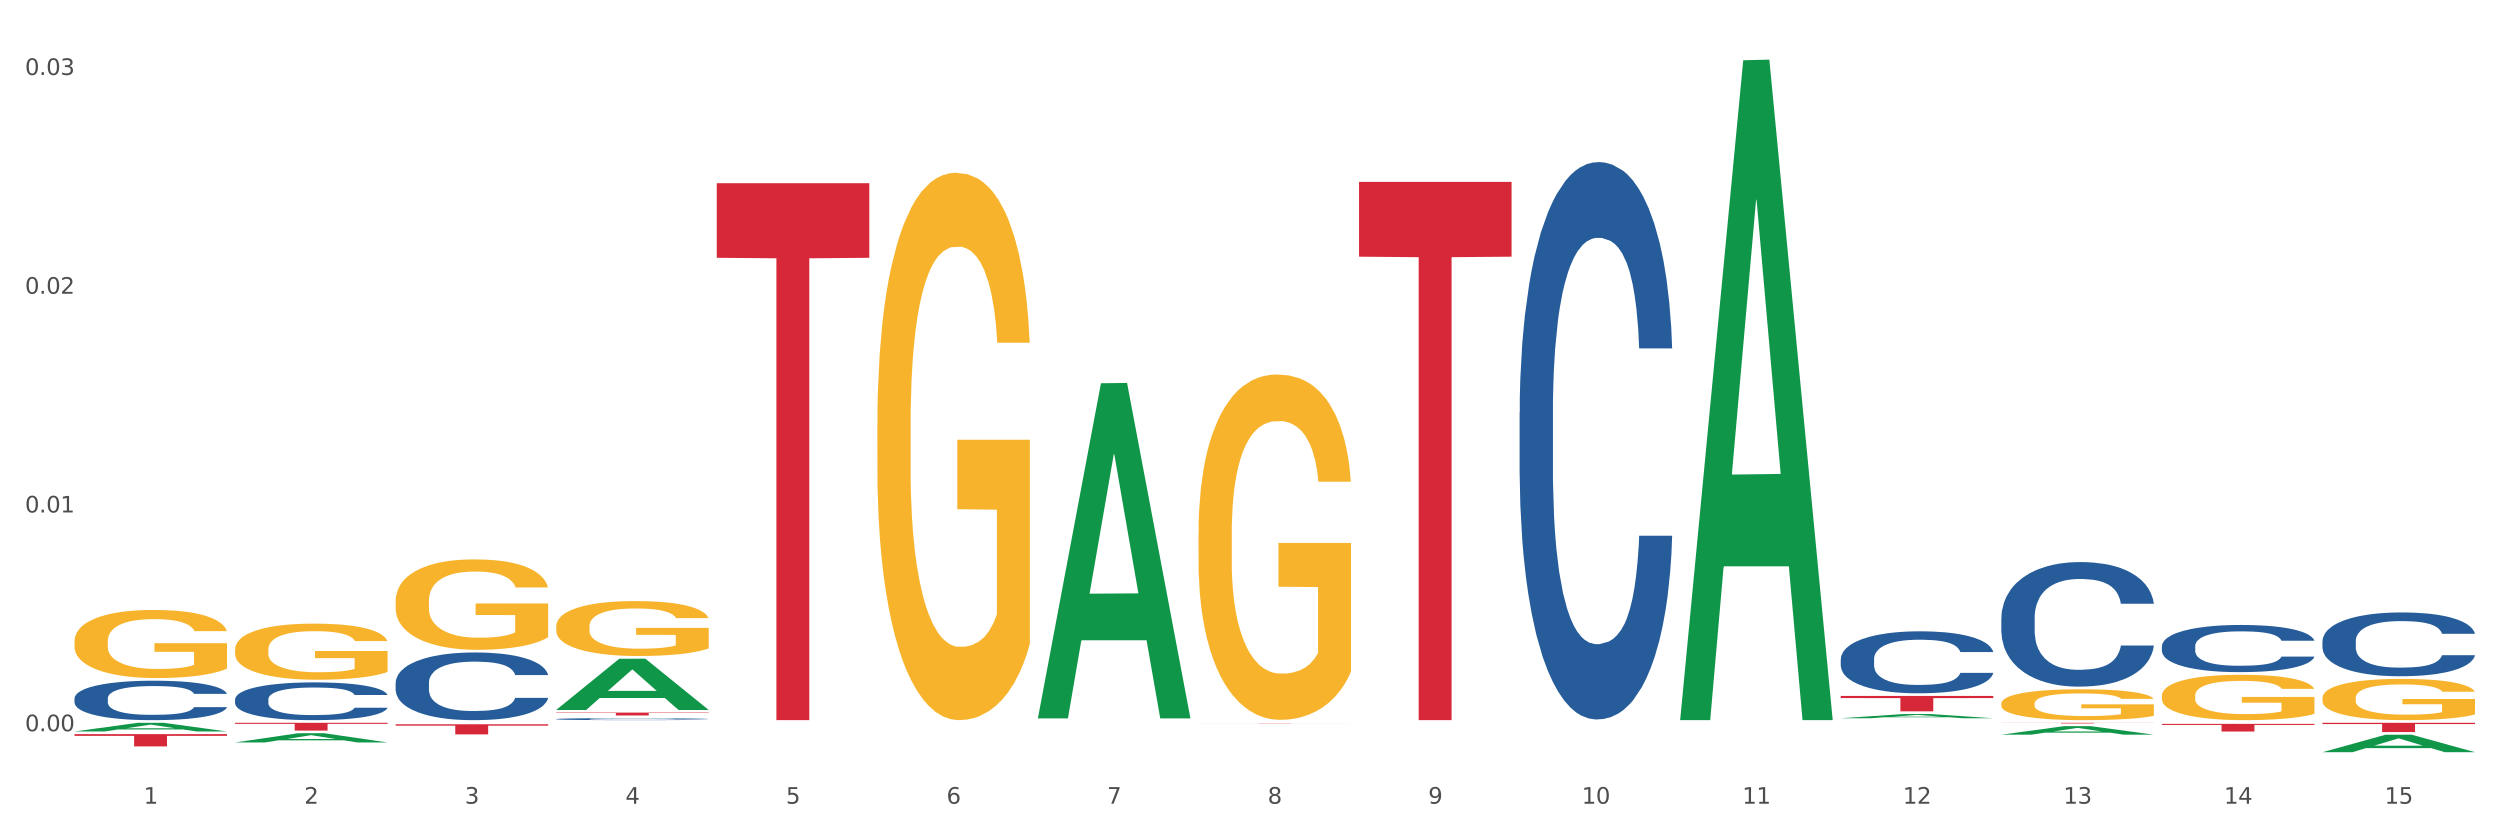 <?xml version="1.0" encoding="utf-8" standalone="no"?>
<!DOCTYPE svg PUBLIC "-//W3C//DTD SVG 1.1//EN"
  "http://www.w3.org/Graphics/SVG/1.1/DTD/svg11.dtd">
<svg xmlns:xlink="http://www.w3.org/1999/xlink" width="1080pt" height="360pt" viewBox="0 0 1080 360" xmlns="http://www.w3.org/2000/svg" version="1.1">
 <rect x="0" y="0" width="1080" height="360" fill="#333333" stroke="none"/>
 <defs>
  <style type="text/css">*{stroke-linejoin: round; stroke-linecap: butt}</style>
 </defs>
 <g id="figure_1">
  <g id="patch_1">
   <path d="M 0 360 
L 1080 360 
L 1080 0 
L 0 0 
z
" style="fill: #ffffff; stroke: #ffffff; stroke-linejoin: miter"/>
  </g>
  <g id="axes_1">
   <g id="matplotlib.axis_1">
    <g id="xtick_1">
     <g id="text_1">
      <!-- 1 -->
      <g style="fill: #4d4d4d" transform="translate(62.07 347.204) scale(0.096 -0.096)">
       <defs>
        <path id="DejaVuSans-31" d="M 794 531 
L 1825 531 
L 1825 4091 
L 703 3866 
L 703 4441 
L 1819 4666 
L 2450 4666 
L 2450 531 
L 3481 531 
L 3481 0 
L 794 0 
L 794 531 
z
" transform="scale(0.016)"/>
       </defs>
       <use xlink:href="#DejaVuSans-31"/>
      </g>
     </g>
    </g>
    <g id="xtick_2">
     <g id="text_2">
      <!-- 2 -->
      <g style="fill: #4d4d4d" transform="translate(131.436 347.204) scale(0.096 -0.096)">
       <defs>
        <path id="DejaVuSans-32" d="M 1228 531 
L 3431 531 
L 3431 0 
L 469 0 
L 469 531 
Q 828 903 1448 1529 
Q 2069 2156 2228 2338 
Q 2531 2678 2651 2914 
Q 2772 3150 2772 3378 
Q 2772 3750 2511 3984 
Q 2250 4219 1831 4219 
Q 1534 4219 1204 4116 
Q 875 4013 500 3803 
L 500 4441 
Q 881 4594 1212 4672 
Q 1544 4750 1819 4750 
Q 2544 4750 2975 4387 
Q 3406 4025 3406 3419 
Q 3406 3131 3298 2873 
Q 3191 2616 2906 2266 
Q 2828 2175 2409 1742 
Q 1991 1309 1228 531 
z
" transform="scale(0.016)"/>
       </defs>
       <use xlink:href="#DejaVuSans-32"/>
      </g>
     </g>
    </g>
    <g id="xtick_3">
     <g id="text_3">
      <!-- 3 -->
      <g style="fill: #4d4d4d" transform="translate(200.802 347.204) scale(0.096 -0.096)">
       <defs>
        <path id="DejaVuSans-33" d="M 2597 2516 
Q 3050 2419 3304 2112 
Q 3559 1806 3559 1356 
Q 3559 666 3084 287 
Q 2609 -91 1734 -91 
Q 1441 -91 1130 -33 
Q 819 25 488 141 
L 488 750 
Q 750 597 1062 519 
Q 1375 441 1716 441 
Q 2309 441 2620 675 
Q 2931 909 2931 1356 
Q 2931 1769 2642 2001 
Q 2353 2234 1838 2234 
L 1294 2234 
L 1294 2753 
L 1863 2753 
Q 2328 2753 2575 2939 
Q 2822 3125 2822 3475 
Q 2822 3834 2567 4026 
Q 2313 4219 1838 4219 
Q 1578 4219 1281 4162 
Q 984 4106 628 3988 
L 628 4550 
Q 988 4650 1302 4700 
Q 1616 4750 1894 4750 
Q 2613 4750 3031 4423 
Q 3450 4097 3450 3541 
Q 3450 3153 3228 2886 
Q 3006 2619 2597 2516 
z
" transform="scale(0.016)"/>
       </defs>
       <use xlink:href="#DejaVuSans-33"/>
      </g>
     </g>
    </g>
    <g id="xtick_4">
     <g id="text_4">
      <!-- 4 -->
      <g style="fill: #4d4d4d" transform="translate(270.169 347.204) scale(0.096 -0.096)">
       <defs>
        <path id="DejaVuSans-34" d="M 2419 4116 
L 825 1625 
L 2419 1625 
L 2419 4116 
z
M 2253 4666 
L 3047 4666 
L 3047 1625 
L 3713 1625 
L 3713 1100 
L 3047 1100 
L 3047 0 
L 2419 0 
L 2419 1100 
L 313 1100 
L 313 1709 
L 2253 4666 
z
" transform="scale(0.016)"/>
       </defs>
       <use xlink:href="#DejaVuSans-34"/>
      </g>
     </g>
    </g>
    <g id="xtick_5">
     <g id="text_5">
      <!-- 5 -->
      <g style="fill: #4d4d4d" transform="translate(339.535 347.204) scale(0.096 -0.096)">
       <defs>
        <path id="DejaVuSans-35" d="M 691 4666 
L 3169 4666 
L 3169 4134 
L 1269 4134 
L 1269 2991 
Q 1406 3038 1543 3061 
Q 1681 3084 1819 3084 
Q 2600 3084 3056 2656 
Q 3513 2228 3513 1497 
Q 3513 744 3044 326 
Q 2575 -91 1722 -91 
Q 1428 -91 1123 -41 
Q 819 9 494 109 
L 494 744 
Q 775 591 1075 516 
Q 1375 441 1709 441 
Q 2250 441 2565 725 
Q 2881 1009 2881 1497 
Q 2881 1984 2565 2268 
Q 2250 2553 1709 2553 
Q 1456 2553 1204 2497 
Q 953 2441 691 2322 
L 691 4666 
z
" transform="scale(0.016)"/>
       </defs>
       <use xlink:href="#DejaVuSans-35"/>
      </g>
     </g>
    </g>
    <g id="xtick_6">
     <g id="text_6">
      <!-- 6 -->
      <g style="fill: #4d4d4d" transform="translate(408.901 347.204) scale(0.096 -0.096)">
       <defs>
        <path id="DejaVuSans-36" d="M 2113 2584 
Q 1688 2584 1439 2293 
Q 1191 2003 1191 1497 
Q 1191 994 1439 701 
Q 1688 409 2113 409 
Q 2538 409 2786 701 
Q 3034 994 3034 1497 
Q 3034 2003 2786 2293 
Q 2538 2584 2113 2584 
z
M 3366 4563 
L 3366 3988 
Q 3128 4100 2886 4159 
Q 2644 4219 2406 4219 
Q 1781 4219 1451 3797 
Q 1122 3375 1075 2522 
Q 1259 2794 1537 2939 
Q 1816 3084 2150 3084 
Q 2853 3084 3261 2657 
Q 3669 2231 3669 1497 
Q 3669 778 3244 343 
Q 2819 -91 2113 -91 
Q 1303 -91 875 529 
Q 447 1150 447 2328 
Q 447 3434 972 4092 
Q 1497 4750 2381 4750 
Q 2619 4750 2861 4703 
Q 3103 4656 3366 4563 
z
" transform="scale(0.016)"/>
       </defs>
       <use xlink:href="#DejaVuSans-36"/>
      </g>
     </g>
    </g>
    <g id="xtick_7">
     <g id="text_7">
      <!-- 7 -->
      <g style="fill: #4d4d4d" transform="translate(478.267 347.204) scale(0.096 -0.096)">
       <defs>
        <path id="DejaVuSans-37" d="M 525 4666 
L 3525 4666 
L 3525 4397 
L 1831 0 
L 1172 0 
L 2766 4134 
L 525 4134 
L 525 4666 
z
" transform="scale(0.016)"/>
       </defs>
       <use xlink:href="#DejaVuSans-37"/>
      </g>
     </g>
    </g>
    <g id="xtick_8">
     <g id="text_8">
      <!-- 8 -->
      <g style="fill: #4d4d4d" transform="translate(547.634 347.204) scale(0.096 -0.096)">
       <defs>
        <path id="DejaVuSans-38" d="M 2034 2216 
Q 1584 2216 1326 1975 
Q 1069 1734 1069 1313 
Q 1069 891 1326 650 
Q 1584 409 2034 409 
Q 2484 409 2743 651 
Q 3003 894 3003 1313 
Q 3003 1734 2745 1975 
Q 2488 2216 2034 2216 
z
M 1403 2484 
Q 997 2584 770 2862 
Q 544 3141 544 3541 
Q 544 4100 942 4425 
Q 1341 4750 2034 4750 
Q 2731 4750 3128 4425 
Q 3525 4100 3525 3541 
Q 3525 3141 3298 2862 
Q 3072 2584 2669 2484 
Q 3125 2378 3379 2068 
Q 3634 1759 3634 1313 
Q 3634 634 3220 271 
Q 2806 -91 2034 -91 
Q 1263 -91 848 271 
Q 434 634 434 1313 
Q 434 1759 690 2068 
Q 947 2378 1403 2484 
z
M 1172 3481 
Q 1172 3119 1398 2916 
Q 1625 2713 2034 2713 
Q 2441 2713 2670 2916 
Q 2900 3119 2900 3481 
Q 2900 3844 2670 4047 
Q 2441 4250 2034 4250 
Q 1625 4250 1398 4047 
Q 1172 3844 1172 3481 
z
" transform="scale(0.016)"/>
       </defs>
       <use xlink:href="#DejaVuSans-38"/>
      </g>
     </g>
    </g>
    <g id="xtick_9">
     <g id="text_9">
      <!-- 9 -->
      <g style="fill: #4d4d4d" transform="translate(617 347.204) scale(0.096 -0.096)">
       <defs>
        <path id="DejaVuSans-39" d="M 703 97 
L 703 672 
Q 941 559 1184 500 
Q 1428 441 1663 441 
Q 2288 441 2617 861 
Q 2947 1281 2994 2138 
Q 2813 1869 2534 1725 
Q 2256 1581 1919 1581 
Q 1219 1581 811 2004 
Q 403 2428 403 3163 
Q 403 3881 828 4315 
Q 1253 4750 1959 4750 
Q 2769 4750 3195 4129 
Q 3622 3509 3622 2328 
Q 3622 1225 3098 567 
Q 2575 -91 1691 -91 
Q 1453 -91 1209 -44 
Q 966 3 703 97 
z
M 1959 2075 
Q 2384 2075 2632 2365 
Q 2881 2656 2881 3163 
Q 2881 3666 2632 3958 
Q 2384 4250 1959 4250 
Q 1534 4250 1286 3958 
Q 1038 3666 1038 3163 
Q 1038 2656 1286 2365 
Q 1534 2075 1959 2075 
z
" transform="scale(0.016)"/>
       </defs>
       <use xlink:href="#DejaVuSans-39"/>
      </g>
     </g>
    </g>
    <g id="xtick_10">
     <g id="text_10">
      <!-- 10 -->
      <g style="fill: #4d4d4d" transform="translate(683.312 347.204) scale(0.096 -0.096)">
       <defs>
        <path id="DejaVuSans-30" d="M 2034 4250 
Q 1547 4250 1301 3770 
Q 1056 3291 1056 2328 
Q 1056 1369 1301 889 
Q 1547 409 2034 409 
Q 2525 409 2770 889 
Q 3016 1369 3016 2328 
Q 3016 3291 2770 3770 
Q 2525 4250 2034 4250 
z
M 2034 4750 
Q 2819 4750 3233 4129 
Q 3647 3509 3647 2328 
Q 3647 1150 3233 529 
Q 2819 -91 2034 -91 
Q 1250 -91 836 529 
Q 422 1150 422 2328 
Q 422 3509 836 4129 
Q 1250 4750 2034 4750 
z
" transform="scale(0.016)"/>
       </defs>
       <use xlink:href="#DejaVuSans-31"/>
       <use xlink:href="#DejaVuSans-30" transform="translate(63.623 0)"/>
      </g>
     </g>
    </g>
    <g id="xtick_11">
     <g id="text_11">
      <!-- 11 -->
      <g style="fill: #4d4d4d" transform="translate(752.678 347.204) scale(0.096 -0.096)">
       <use xlink:href="#DejaVuSans-31"/>
       <use xlink:href="#DejaVuSans-31" transform="translate(63.623 0)"/>
      </g>
     </g>
    </g>
    <g id="xtick_12">
     <g id="text_12">
      <!-- 12 -->
      <g style="fill: #4d4d4d" transform="translate(822.044 347.204) scale(0.096 -0.096)">
       <use xlink:href="#DejaVuSans-31"/>
       <use xlink:href="#DejaVuSans-32" transform="translate(63.623 0)"/>
      </g>
     </g>
    </g>
    <g id="xtick_13">
     <g id="text_13">
      <!-- 13 -->
      <g style="fill: #4d4d4d" transform="translate(891.411 347.204) scale(0.096 -0.096)">
       <use xlink:href="#DejaVuSans-31"/>
       <use xlink:href="#DejaVuSans-33" transform="translate(63.623 0)"/>
      </g>
     </g>
    </g>
    <g id="xtick_14">
     <g id="text_14">
      <!-- 14 -->
      <g style="fill: #4d4d4d" transform="translate(960.777 347.204) scale(0.096 -0.096)">
       <use xlink:href="#DejaVuSans-31"/>
       <use xlink:href="#DejaVuSans-34" transform="translate(63.623 0)"/>
      </g>
     </g>
    </g>
    <g id="xtick_15">
     <g id="text_15">
      <!-- 15 -->
      <g style="fill: #4d4d4d" transform="translate(1030.143 347.204) scale(0.096 -0.096)">
       <use xlink:href="#DejaVuSans-31"/>
       <use xlink:href="#DejaVuSans-35" transform="translate(63.623 0)"/>
      </g>
     </g>
    </g>
    <g id="xtick_16"/>
    <g id="xtick_17"/>
    <g id="xtick_18"/>
    <g id="xtick_19"/>
    <g id="xtick_20"/>
    <g id="xtick_21"/>
    <g id="xtick_22"/>
    <g id="xtick_23"/>
    <g id="xtick_24"/>
    <g id="xtick_25"/>
    <g id="xtick_26"/>
    <g id="xtick_27"/>
    <g id="xtick_28"/>
    <g id="xtick_29"/>
   </g>
   <g id="matplotlib.axis_2">
    <g id="ytick_1">
     <g id="text_16">
      <!-- 0.00 -->
      <g style="fill: #4d4d4d" transform="translate(10.8 315.9) scale(0.096 -0.096)">
       <defs>
        <path id="DejaVuSans-2e" d="M 684 794 
L 1344 794 
L 1344 0 
L 684 0 
L 684 794 
z
" transform="scale(0.016)"/>
       </defs>
       <use xlink:href="#DejaVuSans-30"/>
       <use xlink:href="#DejaVuSans-2e" transform="translate(63.623 0)"/>
       <use xlink:href="#DejaVuSans-30" transform="translate(95.41 0)"/>
       <use xlink:href="#DejaVuSans-30" transform="translate(159.033 0)"/>
      </g>
     </g>
    </g>
    <g id="ytick_2">
     <g id="text_17">
      <!-- 0.01 -->
      <g style="fill: #4d4d4d" transform="translate(10.8 221.399) scale(0.096 -0.096)">
       <use xlink:href="#DejaVuSans-30"/>
       <use xlink:href="#DejaVuSans-2e" transform="translate(63.623 0)"/>
       <use xlink:href="#DejaVuSans-30" transform="translate(95.41 0)"/>
       <use xlink:href="#DejaVuSans-31" transform="translate(159.033 0)"/>
      </g>
     </g>
    </g>
    <g id="ytick_3">
     <g id="text_18">
      <!-- 0.02 -->
      <g style="fill: #4d4d4d" transform="translate(10.8 126.899) scale(0.096 -0.096)">
       <use xlink:href="#DejaVuSans-30"/>
       <use xlink:href="#DejaVuSans-2e" transform="translate(63.623 0)"/>
       <use xlink:href="#DejaVuSans-30" transform="translate(95.41 0)"/>
       <use xlink:href="#DejaVuSans-32" transform="translate(159.033 0)"/>
      </g>
     </g>
    </g>
    <g id="ytick_4">
     <g id="text_19">
      <!-- 0.03 -->
      <g style="fill: #4d4d4d" transform="translate(10.8 32.398) scale(0.096 -0.096)">
       <use xlink:href="#DejaVuSans-30"/>
       <use xlink:href="#DejaVuSans-2e" transform="translate(63.623 0)"/>
       <use xlink:href="#DejaVuSans-30" transform="translate(95.41 0)"/>
       <use xlink:href="#DejaVuSans-33" transform="translate(159.033 0)"/>
      </g>
     </g>
    </g>
    <g id="ytick_5"/>
    <g id="ytick_6"/>
    <g id="ytick_7"/>
   </g>
   <g id="PolyCollection_1">
    <path d="M 32.175 315.999 
L 32.243 315.995 
L 59.417 312.257 
L 70.695 312.253 
L 98.073 316.006 
L 85.029 316.006 
L 79.119 315.132 
L 51.061 315.132 
L 50.857 315.146 
L 45.151 316.006 
L 32.175 316.006 
L 32.175 315.999 
L 54.594 314.61 
L 75.586 314.607 
L 65.192 313.053 
L 65.056 313.046 
L 64.92 313.057 
L 54.526 314.607 
L 54.594 314.61 
L 32.175 315.999 
z
" clip-path="url(#p801a32a116)" style="fill: #109648"/>
    <path d="M 101.541 320.735 
L 101.609 320.731 
L 128.784 316.758 
L 140.061 316.754 
L 167.439 320.742 
L 154.395 320.742 
L 148.485 319.814 
L 120.427 319.814 
L 120.224 319.828 
L 114.517 320.742 
L 101.541 320.742 
L 101.541 320.735 
L 123.96 319.259 
L 144.952 319.256 
L 134.558 317.604 
L 134.422 317.597 
L 134.286 317.608 
L 123.892 319.256 
L 123.96 319.259 
L 101.541 320.735 
z
" clip-path="url(#p801a32a116)" style="fill: #109648"/>
    <path d="M 933.936 312.719 
L 999.834 312.719 
L 999.834 313.177 
L 973.912 313.18 
L 973.912 316.011 
L 959.702 316.011 
L 959.702 313.18 
L 933.936 313.177 
L 933.936 312.722 
L 933.936 312.719 
z
" clip-path="url(#p801a32a116)" style="fill: #d62839"/>
    <path d="M 1003.302 312.253 
L 1069.2 312.253 
L 1069.2 312.807 
L 1043.278 312.811 
L 1043.278 316.242 
L 1029.068 316.242 
L 1029.068 312.811 
L 1003.302 312.807 
L 1003.302 312.257 
L 1003.302 312.253 
z
" clip-path="url(#p801a32a116)" style="fill: #d62839"/>
    <path d="M 240.274 307.855 
L 306.172 307.855 
L 306.172 308.026 
L 280.25 308.027 
L 280.25 309.087 
L 266.039 309.087 
L 266.039 308.027 
L 240.274 308.026 
L 240.274 307.856 
L 240.274 307.855 
z
" clip-path="url(#p801a32a116)" style="fill: #d62839"/>
    <path d="M 170.907 312.869 
L 236.805 312.869 
L 236.805 313.481 
L 210.883 313.485 
L 210.883 317.273 
L 196.673 317.273 
L 196.673 313.485 
L 170.907 313.481 
L 170.907 312.873 
L 170.907 312.869 
z
" clip-path="url(#p801a32a116)" style="fill: #d62839"/>
    <path d="M 101.541 312.253 
L 167.439 312.253 
L 167.439 312.719 
L 141.517 312.723 
L 141.517 315.608 
L 127.307 315.608 
L 127.307 312.723 
L 101.541 312.719 
L 101.541 312.256 
L 101.541 312.253 
z
" clip-path="url(#p801a32a116)" style="fill: #d62839"/>
    <path d="M 864.57 312.253 
L 930.468 312.253 
L 930.468 312.292 
L 904.546 312.292 
L 904.546 312.53 
L 890.335 312.53 
L 890.335 312.292 
L 864.57 312.292 
L 864.57 312.253 
L 864.57 312.253 
z
" clip-path="url(#p801a32a116)" style="fill: #d62839"/>
    <path d="M 795.203 300.653 
L 861.101 300.653 
L 861.101 301.577 
L 835.179 301.583 
L 835.179 307.301 
L 820.969 307.301 
L 820.969 301.583 
L 795.203 301.577 
L 795.203 300.659 
L 795.203 300.653 
z
" clip-path="url(#p801a32a116)" style="fill: #d62839"/>
    <path d="M 587.105 78.57 
L 653.003 78.57 
L 653.003 110.885 
L 627.081 111.103 
L 627.081 311.107 
L 612.871 311.107 
L 612.871 111.103 
L 587.105 110.885 
L 587.105 78.788 
L 587.105 78.57 
z
" clip-path="url(#p801a32a116)" style="fill: #d62839"/>
    <path d="M 517.739 312.638 
L 583.636 312.638 
L 583.636 312.651 
L 557.715 312.651 
L 557.715 312.734 
L 543.504 312.734 
L 543.504 312.651 
L 517.739 312.651 
L 517.739 312.638 
L 517.739 312.638 
z
" clip-path="url(#p801a32a116)" style="fill: #d62839"/>
    <path d="M 309.64 79.131 
L 375.538 79.131 
L 375.538 111.368 
L 349.616 111.586 
L 349.616 311.107 
L 335.406 311.107 
L 335.406 111.586 
L 309.64 111.368 
L 309.64 79.349 
L 309.64 79.131 
z
" clip-path="url(#p801a32a116)" style="fill: #d62839"/>
    <path d="M 32.175 317.152 
L 98.073 317.152 
L 98.073 317.888 
L 72.151 317.893 
L 72.151 322.452 
L 57.941 322.452 
L 57.941 317.893 
L 32.175 317.888 
L 32.175 317.157 
L 32.175 317.152 
z
" clip-path="url(#p801a32a116)" style="fill: #d62839"/>
    <path d="M 240.274 270.64 
L 240.351 270.618 
L 240.351 269.838 
L 240.507 269.166 
L 241.285 267.54 
L 242.452 266.196 
L 243.308 265.481 
L 244.164 264.896 
L 245.175 264.311 
L 246.42 263.704 
L 248.676 262.815 
L 250.077 262.36 
L 251.788 261.883 
L 254.9 261.189 
L 257.157 260.799 
L 259.491 260.474 
L 263.303 260.084 
L 265.793 259.91 
L 268.438 259.78 
L 271.628 259.694 
L 274.04 259.672 
L 279.33 259.737 
L 283.843 259.932 
L 286.021 260.084 
L 288.822 260.344 
L 290.3 260.517 
L 292.712 260.864 
L 295.202 261.319 
L 296.913 261.709 
L 299.481 262.446 
L 301.426 263.183 
L 303.215 264.094 
L 304.149 264.722 
L 304.849 265.308 
L 305.471 265.98 
L 306.094 267.042 
L 292.089 267.042 
L 291.545 266.283 
L 290.689 265.568 
L 289.444 264.874 
L 288.355 264.441 
L 286.488 263.899 
L 284.776 263.552 
L 282.987 263.292 
L 280.808 263.075 
L 279.097 262.967 
L 276.685 262.88 
L 271.939 262.902 
L 268.749 263.075 
L 266.571 263.292 
L 265.17 263.487 
L 263.925 263.704 
L 262.525 264.007 
L 260.891 264.462 
L 259.724 264.874 
L 258.557 265.394 
L 257.623 265.915 
L 256.768 266.521 
L 256.067 267.172 
L 255.523 267.844 
L 255.056 268.667 
L 254.667 270.033 
L 254.667 273.003 
L 254.823 273.675 
L 255.212 274.563 
L 255.678 275.235 
L 256.456 276.037 
L 257.157 276.579 
L 258.479 277.359 
L 259.957 278.01 
L 261.124 278.422 
L 262.291 278.768 
L 264.314 279.245 
L 266.571 279.635 
L 268.516 279.874 
L 271.161 280.091 
L 272.95 280.177 
L 274.506 280.221 
L 278.319 280.221 
L 281.042 280.156 
L 284.076 280.004 
L 286.41 279.809 
L 288.355 279.57 
L 290.533 279.18 
L 291.934 278.812 
L 291.934 274.281 
L 274.818 274.26 
L 274.818 271.247 
L 306.172 271.247 
L 306.172 280.091 
L 304.849 280.546 
L 303.371 280.958 
L 301.815 281.326 
L 299.481 281.781 
L 296.68 282.215 
L 294.19 282.518 
L 291.545 282.778 
L 288.433 283.017 
L 284.387 283.234 
L 281.897 283.32 
L 278.785 283.385 
L 275.129 283.407 
L 271.939 283.364 
L 268.827 283.255 
L 265.559 283.06 
L 262.369 282.778 
L 259.957 282.497 
L 257.546 282.15 
L 254.978 281.695 
L 252.955 281.261 
L 251.399 280.871 
L 249.688 280.372 
L 247.82 279.722 
L 246.42 279.137 
L 245.175 278.53 
L 243.853 277.75 
L 242.919 277.078 
L 241.985 276.232 
L 241.441 275.604 
L 240.818 274.628 
L 240.351 273.263 
L 240.274 270.64 
z
" clip-path="url(#p801a32a116)" style="fill: #f7b32b"/>
    <path d="M 170.907 259.71 
L 170.985 259.675 
L 170.985 258.39 
L 171.141 257.284 
L 171.919 254.608 
L 173.086 252.396 
L 173.942 251.219 
L 174.798 250.256 
L 175.809 249.292 
L 177.054 248.293 
L 179.31 246.83 
L 180.71 246.081 
L 182.422 245.296 
L 185.534 244.154 
L 187.79 243.512 
L 190.124 242.977 
L 193.937 242.335 
L 196.426 242.049 
L 199.072 241.835 
L 202.261 241.693 
L 204.673 241.657 
L 209.964 241.764 
L 214.476 242.085 
L 216.655 242.335 
L 219.456 242.763 
L 220.934 243.048 
L 223.346 243.619 
L 225.835 244.369 
L 227.547 245.011 
L 230.114 246.224 
L 232.059 247.437 
L 233.849 248.935 
L 234.783 249.97 
L 235.483 250.933 
L 236.105 252.039 
L 236.728 253.788 
L 222.723 253.788 
L 222.179 252.539 
L 221.323 251.362 
L 220.078 250.22 
L 218.989 249.506 
L 217.122 248.614 
L 215.41 248.043 
L 213.62 247.615 
L 211.442 247.259 
L 209.73 247.08 
L 207.319 246.937 
L 202.573 246.973 
L 199.383 247.259 
L 197.204 247.615 
L 195.804 247.936 
L 194.559 248.293 
L 193.159 248.793 
L 191.525 249.542 
L 190.358 250.22 
L 189.191 251.076 
L 188.257 251.932 
L 187.401 252.931 
L 186.701 254.002 
L 186.157 255.108 
L 185.69 256.464 
L 185.301 258.711 
L 185.301 263.599 
L 185.456 264.705 
L 185.845 266.168 
L 186.312 267.274 
L 187.09 268.594 
L 187.79 269.486 
L 189.113 270.771 
L 190.591 271.841 
L 191.758 272.519 
L 192.925 273.09 
L 194.948 273.875 
L 197.204 274.517 
L 199.149 274.909 
L 201.795 275.266 
L 203.584 275.409 
L 205.14 275.48 
L 208.952 275.48 
L 211.675 275.373 
L 214.71 275.123 
L 217.044 274.802 
L 218.989 274.41 
L 221.167 273.768 
L 222.568 273.161 
L 222.568 265.704 
L 205.451 265.669 
L 205.451 260.709 
L 236.805 260.709 
L 236.805 275.266 
L 235.483 276.015 
L 234.004 276.693 
L 232.448 277.3 
L 230.114 278.049 
L 227.314 278.763 
L 224.824 279.262 
L 222.179 279.69 
L 219.067 280.083 
L 215.021 280.439 
L 212.531 280.582 
L 209.419 280.689 
L 205.763 280.725 
L 202.573 280.654 
L 199.461 280.475 
L 196.193 280.154 
L 193.003 279.69 
L 190.591 279.226 
L 188.179 278.656 
L 185.612 277.906 
L 183.589 277.193 
L 182.033 276.55 
L 180.321 275.73 
L 178.454 274.66 
L 177.054 273.696 
L 175.809 272.697 
L 174.486 271.413 
L 173.553 270.307 
L 172.619 268.915 
L 172.074 267.881 
L 171.452 266.275 
L 170.985 264.027 
L 170.907 259.71 
z
" clip-path="url(#p801a32a116)" style="fill: #f7b32b"/>
    <path d="M 1003.302 276.96 
L 1003.38 276.935 
L 1003.38 276.23 
L 1003.614 275.274 
L 1004.47 273.512 
L 1005.561 272.178 
L 1007.43 270.617 
L 1008.443 269.963 
L 1009.767 269.233 
L 1012.494 268.05 
L 1015.609 267.043 
L 1017.79 266.49 
L 1019.426 266.137 
L 1023.087 265.508 
L 1025.19 265.231 
L 1027.371 265.004 
L 1029.241 264.853 
L 1032.356 264.677 
L 1034.849 264.602 
L 1037.731 264.577 
L 1040.146 264.602 
L 1043.339 264.702 
L 1048.013 265.004 
L 1049.805 265.181 
L 1052.219 265.483 
L 1054.712 265.885 
L 1056.737 266.288 
L 1059.074 266.867 
L 1061.489 267.622 
L 1063.825 268.579 
L 1065.461 269.46 
L 1066.785 270.391 
L 1067.954 271.524 
L 1068.811 272.757 
L 1069.2 273.789 
L 1054.945 273.789 
L 1054.556 272.858 
L 1053.777 271.851 
L 1052.998 271.171 
L 1052.141 270.617 
L 1050.817 269.988 
L 1049.649 269.585 
L 1047.701 269.107 
L 1045.91 268.805 
L 1044.43 268.629 
L 1042.638 268.478 
L 1038.822 268.327 
L 1036.095 268.327 
L 1034.382 268.377 
L 1032.278 268.503 
L 1030.487 268.679 
L 1028.384 268.981 
L 1026.748 269.309 
L 1025.112 269.737 
L 1024.178 270.039 
L 1022.775 270.592 
L 1021.841 271.045 
L 1020.594 271.826 
L 1019.893 272.379 
L 1018.647 273.814 
L 1018.102 274.871 
L 1017.868 275.601 
L 1017.712 276.407 
L 1017.712 280.333 
L 1018.18 282.095 
L 1018.569 282.85 
L 1019.192 283.706 
L 1020.361 284.814 
L 1022.074 285.896 
L 1023.866 286.676 
L 1025.346 287.154 
L 1026.748 287.507 
L 1028.15 287.784 
L 1029.864 288.035 
L 1031.266 288.186 
L 1033.369 288.337 
L 1035.862 288.413 
L 1037.809 288.413 
L 1041.781 288.287 
L 1043.573 288.161 
L 1045.287 287.985 
L 1047.156 287.708 
L 1048.636 287.406 
L 1049.493 287.18 
L 1050.895 286.701 
L 1051.986 286.198 
L 1052.92 285.619 
L 1053.543 285.116 
L 1054.244 284.361 
L 1054.79 283.505 
L 1054.945 283.052 
L 1069.2 283.052 
L 1068.888 283.958 
L 1068.343 284.839 
L 1067.253 286.022 
L 1066.396 286.701 
L 1065.072 287.532 
L 1063.67 288.237 
L 1061.722 289.017 
L 1059.931 289.596 
L 1058.061 290.099 
L 1056.036 290.552 
L 1052.375 291.182 
L 1051.051 291.358 
L 1048.247 291.66 
L 1046.066 291.836 
L 1042.872 292.012 
L 1039.6 292.113 
L 1036.173 292.138 
L 1033.135 292.088 
L 1029.786 291.937 
L 1027.683 291.786 
L 1025.346 291.559 
L 1022.62 291.207 
L 1020.049 290.779 
L 1017.634 290.276 
L 1015.376 289.697 
L 1013.272 289.042 
L 1010.546 287.96 
L 1008.521 286.903 
L 1007.041 285.921 
L 1006.028 285.09 
L 1005.016 284.033 
L 1004.47 283.303 
L 1003.614 281.541 
L 1003.302 279.905 
L 1003.302 276.96 
z
" clip-path="url(#p801a32a116)" style="fill: #255c99"/>
    <path d="M 795.203 284.76 
L 795.281 284.736 
L 795.281 284.051 
L 795.515 283.122 
L 796.372 281.41 
L 797.462 280.114 
L 799.332 278.597 
L 800.344 277.962 
L 801.669 277.252 
L 804.395 276.103 
L 807.511 275.125 
L 809.692 274.587 
L 811.327 274.244 
L 814.988 273.633 
L 817.092 273.364 
L 819.273 273.144 
L 821.142 272.997 
L 824.258 272.826 
L 826.75 272.752 
L 829.632 272.728 
L 832.047 272.752 
L 835.241 272.85 
L 839.914 273.144 
L 841.706 273.315 
L 844.121 273.608 
L 846.613 274 
L 848.638 274.391 
L 850.975 274.953 
L 853.39 275.687 
L 855.727 276.616 
L 857.362 277.472 
L 858.687 278.377 
L 859.855 279.478 
L 860.712 280.676 
L 861.101 281.679 
L 846.847 281.679 
L 846.457 280.774 
L 845.678 279.796 
L 844.899 279.135 
L 844.043 278.597 
L 842.718 277.986 
L 841.55 277.595 
L 839.603 277.13 
L 837.811 276.837 
L 836.331 276.665 
L 834.54 276.519 
L 830.723 276.372 
L 827.997 276.372 
L 826.283 276.421 
L 824.18 276.543 
L 822.388 276.714 
L 820.285 277.008 
L 818.649 277.326 
L 817.014 277.741 
L 816.079 278.035 
L 814.677 278.573 
L 813.742 279.013 
L 812.496 279.771 
L 811.795 280.309 
L 810.548 281.703 
L 810.003 282.73 
L 809.77 283.44 
L 809.614 284.222 
L 809.614 288.037 
L 810.081 289.749 
L 810.471 290.483 
L 811.094 291.314 
L 812.262 292.391 
L 813.976 293.442 
L 815.767 294.2 
L 817.247 294.665 
L 818.649 295.007 
L 820.051 295.276 
L 821.765 295.521 
L 823.167 295.668 
L 825.27 295.814 
L 827.763 295.888 
L 829.71 295.888 
L 833.683 295.765 
L 835.474 295.643 
L 837.188 295.472 
L 839.057 295.203 
L 840.537 294.909 
L 841.394 294.689 
L 842.796 294.225 
L 843.887 293.736 
L 844.822 293.173 
L 845.445 292.684 
L 846.146 291.95 
L 846.691 291.119 
L 846.847 290.679 
L 861.101 290.679 
L 860.79 291.559 
L 860.245 292.415 
L 859.154 293.564 
L 858.297 294.225 
L 856.973 295.032 
L 855.571 295.717 
L 853.624 296.475 
L 851.832 297.037 
L 849.963 297.526 
L 847.937 297.966 
L 844.276 298.578 
L 842.952 298.749 
L 840.148 299.043 
L 837.967 299.214 
L 834.773 299.385 
L 831.502 299.483 
L 828.074 299.507 
L 825.037 299.458 
L 821.687 299.312 
L 819.584 299.165 
L 817.247 298.945 
L 814.521 298.602 
L 811.951 298.187 
L 809.536 297.697 
L 807.277 297.135 
L 805.174 296.499 
L 802.448 295.447 
L 800.422 294.42 
L 798.942 293.467 
L 797.93 292.66 
L 796.917 291.632 
L 796.372 290.923 
L 795.515 289.211 
L 795.203 287.622 
L 795.203 284.76 
z
" clip-path="url(#p801a32a116)" style="fill: #255c99"/>
    <path d="M 864.57 266.992 
L 864.648 266.943 
L 864.648 265.567 
L 864.881 263.699 
L 865.738 260.259 
L 866.829 257.655 
L 868.698 254.608 
L 869.711 253.33 
L 871.035 251.905 
L 873.761 249.595 
L 876.877 247.63 
L 879.058 246.548 
L 880.694 245.86 
L 884.355 244.632 
L 886.458 244.091 
L 888.639 243.649 
L 890.508 243.354 
L 893.624 243.01 
L 896.117 242.863 
L 898.999 242.814 
L 901.413 242.863 
L 904.607 243.059 
L 909.281 243.649 
L 911.072 243.993 
L 913.487 244.583 
L 915.979 245.369 
L 918.005 246.155 
L 920.341 247.286 
L 922.756 248.76 
L 925.093 250.627 
L 926.729 252.347 
L 928.053 254.166 
L 929.221 256.377 
L 930.078 258.785 
L 930.468 260.8 
L 916.213 260.8 
L 915.824 258.982 
L 915.045 257.016 
L 914.266 255.689 
L 913.409 254.608 
L 912.085 253.379 
L 910.916 252.593 
L 908.969 251.659 
L 907.177 251.07 
L 905.697 250.726 
L 903.906 250.431 
L 900.089 250.136 
L 897.363 250.136 
L 895.649 250.234 
L 893.546 250.48 
L 891.754 250.824 
L 889.651 251.414 
L 888.016 252.052 
L 886.38 252.888 
L 885.445 253.478 
L 884.043 254.559 
L 883.108 255.443 
L 881.862 256.967 
L 881.161 258.048 
L 879.915 260.849 
L 879.369 262.913 
L 879.136 264.338 
L 878.98 265.911 
L 878.98 273.577 
L 879.447 277.017 
L 879.837 278.491 
L 880.46 280.162 
L 881.628 282.325 
L 883.342 284.438 
L 885.134 285.961 
L 886.614 286.895 
L 888.016 287.583 
L 889.418 288.123 
L 891.131 288.615 
L 892.533 288.91 
L 894.637 289.205 
L 897.129 289.352 
L 899.076 289.352 
L 903.049 289.106 
L 904.841 288.861 
L 906.554 288.517 
L 908.424 287.976 
L 909.904 287.386 
L 910.76 286.944 
L 912.163 286.01 
L 913.253 285.027 
L 914.188 283.897 
L 914.811 282.914 
L 915.512 281.44 
L 916.057 279.769 
L 916.213 278.885 
L 930.468 278.885 
L 930.156 280.654 
L 929.611 282.374 
L 928.52 284.683 
L 927.663 286.01 
L 926.339 287.632 
L 924.937 289.008 
L 922.99 290.531 
L 921.198 291.662 
L 919.329 292.645 
L 917.304 293.529 
L 913.643 294.758 
L 912.318 295.102 
L 909.514 295.692 
L 907.333 296.036 
L 904.14 296.38 
L 900.868 296.576 
L 897.441 296.625 
L 894.403 296.527 
L 891.053 296.232 
L 888.95 295.937 
L 886.614 295.495 
L 883.887 294.807 
L 881.317 293.972 
L 878.902 292.989 
L 876.643 291.858 
L 874.54 290.581 
L 871.814 288.467 
L 869.789 286.403 
L 868.309 284.487 
L 867.296 282.865 
L 866.283 280.801 
L 865.738 279.376 
L 864.881 275.936 
L 864.57 272.742 
L 864.57 266.992 
z
" clip-path="url(#p801a32a116)" style="fill: #255c99"/>
    <path d="M 933.936 279.138 
L 934.014 279.119 
L 934.014 278.598 
L 934.247 277.891 
L 935.104 276.588 
L 936.195 275.602 
L 938.064 274.448 
L 939.077 273.964 
L 940.401 273.424 
L 943.127 272.549 
L 946.243 271.805 
L 948.424 271.396 
L 950.06 271.135 
L 953.721 270.67 
L 955.824 270.465 
L 958.005 270.297 
L 959.874 270.186 
L 962.99 270.056 
L 965.483 270 
L 968.365 269.981 
L 970.779 270 
L 973.973 270.074 
L 978.647 270.297 
L 980.438 270.428 
L 982.853 270.651 
L 985.346 270.949 
L 987.371 271.247 
L 989.708 271.675 
L 992.122 272.233 
L 994.459 272.94 
L 996.095 273.592 
L 997.419 274.28 
L 998.587 275.118 
L 999.444 276.03 
L 999.834 276.793 
L 985.579 276.793 
L 985.19 276.104 
L 984.411 275.36 
L 983.632 274.857 
L 982.775 274.448 
L 981.451 273.982 
L 980.283 273.685 
L 978.335 273.331 
L 976.544 273.108 
L 975.064 272.977 
L 973.272 272.866 
L 969.455 272.754 
L 966.729 272.754 
L 965.015 272.791 
L 962.912 272.884 
L 961.121 273.015 
L 959.018 273.238 
L 957.382 273.48 
L 955.746 273.796 
L 954.811 274.02 
L 953.409 274.429 
L 952.475 274.764 
L 951.228 275.341 
L 950.527 275.75 
L 949.281 276.811 
L 948.736 277.593 
L 948.502 278.133 
L 948.346 278.728 
L 948.346 281.632 
L 948.814 282.934 
L 949.203 283.493 
L 949.826 284.125 
L 950.995 284.944 
L 952.708 285.745 
L 954.5 286.322 
L 955.98 286.675 
L 957.382 286.936 
L 958.784 287.14 
L 960.498 287.327 
L 961.9 287.438 
L 964.003 287.55 
L 966.495 287.606 
L 968.443 287.606 
L 972.415 287.513 
L 974.207 287.42 
L 975.92 287.289 
L 977.79 287.085 
L 979.27 286.861 
L 980.127 286.694 
L 981.529 286.34 
L 982.619 285.968 
L 983.554 285.54 
L 984.177 285.168 
L 984.878 284.609 
L 985.423 283.977 
L 985.579 283.642 
L 999.834 283.642 
L 999.522 284.312 
L 998.977 284.963 
L 997.886 285.838 
L 997.03 286.34 
L 995.705 286.954 
L 994.303 287.475 
L 992.356 288.052 
L 990.564 288.48 
L 988.695 288.853 
L 986.67 289.188 
L 983.009 289.653 
L 981.685 289.783 
L 978.88 290.007 
L 976.699 290.137 
L 973.506 290.267 
L 970.234 290.342 
L 966.807 290.36 
L 963.769 290.323 
L 960.42 290.211 
L 958.317 290.1 
L 955.98 289.932 
L 953.253 289.672 
L 950.683 289.355 
L 948.268 288.983 
L 946.009 288.555 
L 943.906 288.071 
L 941.18 287.271 
L 939.155 286.489 
L 937.675 285.763 
L 936.662 285.149 
L 935.65 284.367 
L 935.104 283.828 
L 934.247 282.525 
L 933.936 281.315 
L 933.936 279.138 
z
" clip-path="url(#p801a32a116)" style="fill: #255c99"/>
    <path d="M 101.541 302.125 
L 101.619 302.11 
L 101.619 301.693 
L 101.853 301.127 
L 102.71 300.084 
L 103.8 299.295 
L 105.67 298.371 
L 106.682 297.984 
L 108.006 297.552 
L 110.733 296.852 
L 113.848 296.256 
L 116.029 295.928 
L 117.665 295.72 
L 121.326 295.347 
L 123.429 295.183 
L 125.61 295.049 
L 127.48 294.96 
L 130.595 294.856 
L 133.088 294.811 
L 135.97 294.796 
L 138.385 294.811 
L 141.578 294.871 
L 146.252 295.049 
L 148.044 295.154 
L 150.458 295.332 
L 152.951 295.571 
L 154.976 295.809 
L 157.313 296.152 
L 159.728 296.599 
L 162.064 297.165 
L 163.7 297.686 
L 165.024 298.237 
L 166.193 298.907 
L 167.05 299.637 
L 167.439 300.248 
L 153.185 300.248 
L 152.795 299.697 
L 152.016 299.101 
L 151.237 298.699 
L 150.38 298.371 
L 149.056 297.999 
L 147.888 297.76 
L 145.941 297.477 
L 144.149 297.299 
L 142.669 297.194 
L 140.877 297.105 
L 137.061 297.016 
L 134.334 297.016 
L 132.621 297.045 
L 130.518 297.12 
L 128.726 297.224 
L 126.623 297.403 
L 124.987 297.597 
L 123.351 297.85 
L 122.417 298.029 
L 121.015 298.356 
L 120.08 298.624 
L 118.834 299.086 
L 118.133 299.414 
L 116.886 300.263 
L 116.341 300.889 
L 116.107 301.321 
L 115.952 301.797 
L 115.952 304.121 
L 116.419 305.164 
L 116.808 305.611 
L 117.431 306.117 
L 118.6 306.772 
L 120.314 307.413 
L 122.105 307.875 
L 123.585 308.158 
L 124.987 308.366 
L 126.389 308.53 
L 128.103 308.679 
L 129.505 308.768 
L 131.608 308.858 
L 134.101 308.903 
L 136.048 308.903 
L 140.021 308.828 
L 141.812 308.754 
L 143.526 308.649 
L 145.395 308.485 
L 146.875 308.307 
L 147.732 308.173 
L 149.134 307.89 
L 150.225 307.592 
L 151.159 307.249 
L 151.783 306.951 
L 152.484 306.504 
L 153.029 305.998 
L 153.185 305.73 
L 167.439 305.73 
L 167.128 306.266 
L 166.582 306.787 
L 165.492 307.487 
L 164.635 307.89 
L 163.311 308.381 
L 161.909 308.798 
L 159.961 309.26 
L 158.17 309.603 
L 156.3 309.901 
L 154.275 310.169 
L 150.614 310.541 
L 149.29 310.645 
L 146.486 310.824 
L 144.305 310.928 
L 141.111 311.033 
L 137.84 311.092 
L 134.412 311.107 
L 131.374 311.077 
L 128.025 310.988 
L 125.922 310.899 
L 123.585 310.765 
L 120.859 310.556 
L 118.288 310.303 
L 115.874 310.005 
L 113.615 309.662 
L 111.512 309.275 
L 108.785 308.634 
L 106.76 308.009 
L 105.28 307.428 
L 104.267 306.936 
L 103.255 306.311 
L 102.71 305.879 
L 101.853 304.836 
L 101.541 303.868 
L 101.541 302.125 
z
" clip-path="url(#p801a32a116)" style="fill: #255c99"/>
    <path d="M 656.471 178.21 
L 656.549 177.99 
L 656.549 171.833 
L 656.783 163.476 
L 657.639 148.082 
L 658.73 136.426 
L 660.599 122.791 
L 661.612 117.073 
L 662.936 110.695 
L 665.662 100.359 
L 668.778 91.563 
L 670.959 86.724 
L 672.595 83.646 
L 676.256 78.148 
L 678.359 75.729 
L 680.54 73.749 
L 682.41 72.43 
L 685.525 70.89 
L 688.018 70.231 
L 690.9 70.011 
L 693.315 70.231 
L 696.508 71.11 
L 701.182 73.749 
L 702.973 75.289 
L 705.388 77.928 
L 707.881 81.446 
L 709.906 84.965 
L 712.243 90.023 
L 714.657 96.621 
L 716.994 104.978 
L 718.63 112.675 
L 719.954 120.812 
L 721.123 130.708 
L 721.979 141.484 
L 722.369 150.501 
L 708.114 150.501 
L 707.725 142.364 
L 706.946 133.567 
L 706.167 127.629 
L 705.31 122.791 
L 703.986 117.293 
L 702.818 113.774 
L 700.87 109.596 
L 699.079 106.957 
L 697.599 105.417 
L 695.807 104.098 
L 691.99 102.778 
L 689.264 102.778 
L 687.55 103.218 
L 685.447 104.318 
L 683.656 105.857 
L 681.553 108.496 
L 679.917 111.355 
L 678.281 115.094 
L 677.346 117.733 
L 675.944 122.571 
L 675.01 126.53 
L 673.763 133.347 
L 673.062 138.185 
L 671.816 150.721 
L 671.271 159.957 
L 671.037 166.335 
L 670.881 173.372 
L 670.881 207.679 
L 671.349 223.074 
L 671.738 229.671 
L 672.361 237.148 
L 673.53 246.825 
L 675.243 256.281 
L 677.035 263.099 
L 678.515 267.277 
L 679.917 270.356 
L 681.319 272.775 
L 683.033 274.974 
L 684.435 276.294 
L 686.538 277.613 
L 689.03 278.273 
L 690.978 278.273 
L 694.95 277.173 
L 696.742 276.074 
L 698.456 274.534 
L 700.325 272.115 
L 701.805 269.476 
L 702.662 267.497 
L 704.064 263.319 
L 705.154 258.92 
L 706.089 253.862 
L 706.712 249.464 
L 707.413 242.866 
L 707.959 235.389 
L 708.114 231.43 
L 722.369 231.43 
L 722.057 239.347 
L 721.512 247.045 
L 720.422 257.381 
L 719.565 263.319 
L 718.241 270.576 
L 716.838 276.734 
L 714.891 283.551 
L 713.1 288.609 
L 711.23 293.007 
L 709.205 296.966 
L 705.544 302.464 
L 704.22 304.003 
L 701.416 306.642 
L 699.235 308.182 
L 696.041 309.721 
L 692.769 310.601 
L 689.342 310.821 
L 686.304 310.381 
L 682.955 309.061 
L 680.852 307.742 
L 678.515 305.763 
L 675.789 302.684 
L 673.218 298.945 
L 670.803 294.547 
L 668.544 289.489 
L 666.441 283.771 
L 663.715 274.314 
L 661.69 265.078 
L 660.21 256.501 
L 659.197 249.244 
L 658.185 240.007 
L 657.639 233.63 
L 656.783 218.235 
L 656.471 203.941 
L 656.471 178.21 
z
" clip-path="url(#p801a32a116)" style="fill: #255c99"/>
    <path d="M 32.175 301.724 
L 32.253 301.708 
L 32.253 301.273 
L 32.487 300.681 
L 33.343 299.592 
L 34.434 298.767 
L 36.303 297.803 
L 37.316 297.398 
L 38.64 296.947 
L 41.366 296.215 
L 44.482 295.593 
L 46.663 295.251 
L 48.299 295.033 
L 51.96 294.644 
L 54.063 294.473 
L 56.244 294.333 
L 58.114 294.239 
L 61.229 294.13 
L 63.722 294.084 
L 66.604 294.068 
L 69.019 294.084 
L 72.212 294.146 
L 76.886 294.333 
L 78.677 294.442 
L 81.092 294.628 
L 83.585 294.877 
L 85.61 295.126 
L 87.947 295.484 
L 90.361 295.951 
L 92.698 296.542 
L 94.334 297.087 
L 95.658 297.663 
L 96.827 298.363 
L 97.683 299.125 
L 98.073 299.763 
L 83.818 299.763 
L 83.429 299.188 
L 82.65 298.565 
L 81.871 298.145 
L 81.014 297.803 
L 79.69 297.414 
L 78.522 297.165 
L 76.574 296.869 
L 74.783 296.682 
L 73.303 296.573 
L 71.511 296.48 
L 67.694 296.387 
L 64.968 296.387 
L 63.255 296.418 
L 61.151 296.496 
L 59.36 296.604 
L 57.257 296.791 
L 55.621 296.994 
L 53.985 297.258 
L 53.05 297.445 
L 51.648 297.787 
L 50.714 298.067 
L 49.467 298.55 
L 48.766 298.892 
L 47.52 299.779 
L 46.975 300.432 
L 46.741 300.884 
L 46.585 301.382 
L 46.585 303.809 
L 47.053 304.898 
L 47.442 305.365 
L 48.065 305.894 
L 49.234 306.579 
L 50.947 307.248 
L 52.739 307.73 
L 54.219 308.026 
L 55.621 308.244 
L 57.023 308.415 
L 58.737 308.571 
L 60.139 308.664 
L 62.242 308.757 
L 64.734 308.804 
L 66.682 308.804 
L 70.654 308.726 
L 72.446 308.649 
L 74.16 308.54 
L 76.029 308.368 
L 77.509 308.182 
L 78.366 308.042 
L 79.768 307.746 
L 80.858 307.435 
L 81.793 307.077 
L 82.416 306.766 
L 83.117 306.299 
L 83.663 305.77 
L 83.818 305.49 
L 98.073 305.49 
L 97.761 306.05 
L 97.216 306.595 
L 96.126 307.326 
L 95.269 307.746 
L 93.945 308.26 
L 92.542 308.695 
L 90.595 309.178 
L 88.804 309.536 
L 86.934 309.847 
L 84.909 310.127 
L 81.248 310.516 
L 79.924 310.625 
L 77.12 310.811 
L 74.939 310.92 
L 71.745 311.029 
L 68.473 311.092 
L 65.046 311.107 
L 62.008 311.076 
L 58.659 310.983 
L 56.556 310.889 
L 54.219 310.749 
L 51.493 310.531 
L 48.922 310.267 
L 46.507 309.956 
L 44.248 309.598 
L 42.145 309.193 
L 39.419 308.524 
L 37.394 307.871 
L 35.914 307.264 
L 34.901 306.75 
L 33.889 306.097 
L 33.343 305.645 
L 32.487 304.556 
L 32.175 303.545 
L 32.175 301.724 
z
" clip-path="url(#p801a32a116)" style="fill: #255c99"/>
    <path d="M 240.274 310.626 
L 240.352 310.625 
L 240.352 310.603 
L 240.585 310.572 
L 241.442 310.516 
L 242.533 310.474 
L 244.402 310.425 
L 245.415 310.404 
L 246.739 310.381 
L 249.465 310.343 
L 252.581 310.311 
L 254.762 310.294 
L 256.398 310.282 
L 260.059 310.262 
L 262.162 310.254 
L 264.343 310.247 
L 266.212 310.242 
L 269.328 310.236 
L 271.821 310.234 
L 274.703 310.233 
L 277.117 310.234 
L 280.311 310.237 
L 284.985 310.247 
L 286.776 310.252 
L 289.191 310.262 
L 291.683 310.274 
L 293.709 310.287 
L 296.045 310.306 
L 298.46 310.33 
L 300.797 310.36 
L 302.433 310.388 
L 303.757 310.417 
L 304.925 310.453 
L 305.782 310.492 
L 306.172 310.525 
L 291.917 310.525 
L 291.528 310.496 
L 290.749 310.464 
L 289.97 310.442 
L 289.113 310.425 
L 287.789 310.405 
L 286.62 310.392 
L 284.673 310.377 
L 282.881 310.367 
L 281.401 310.361 
L 279.61 310.357 
L 275.793 310.352 
L 273.067 310.352 
L 271.353 310.354 
L 269.25 310.357 
L 267.458 310.363 
L 265.355 310.373 
L 263.72 310.383 
L 262.084 310.397 
L 261.149 310.406 
L 259.747 310.424 
L 258.812 310.438 
L 257.566 310.463 
L 256.865 310.48 
L 255.619 310.526 
L 255.073 310.559 
L 254.84 310.583 
L 254.684 310.608 
L 254.684 310.733 
L 255.151 310.789 
L 255.541 310.813 
L 256.164 310.84 
L 257.332 310.875 
L 259.046 310.909 
L 260.838 310.934 
L 262.318 310.949 
L 263.72 310.96 
L 265.122 310.969 
L 266.835 310.977 
L 268.237 310.982 
L 270.341 310.987 
L 272.833 310.989 
L 274.78 310.989 
L 278.753 310.985 
L 280.545 310.981 
L 282.258 310.975 
L 284.128 310.967 
L 285.608 310.957 
L 286.465 310.95 
L 287.867 310.935 
L 288.957 310.919 
L 289.892 310.9 
L 290.515 310.884 
L 291.216 310.86 
L 291.761 310.833 
L 291.917 310.819 
L 306.172 310.819 
L 305.86 310.848 
L 305.315 310.876 
L 304.224 310.913 
L 303.367 310.935 
L 302.043 310.961 
L 300.641 310.983 
L 298.694 311.008 
L 296.902 311.027 
L 295.033 311.042 
L 293.008 311.057 
L 289.347 311.077 
L 288.022 311.082 
L 285.218 311.092 
L 283.037 311.098 
L 279.844 311.103 
L 276.572 311.106 
L 273.145 311.107 
L 270.107 311.106 
L 266.757 311.101 
L 264.654 311.096 
L 262.318 311.089 
L 259.591 311.078 
L 257.021 311.064 
L 254.606 311.048 
L 252.347 311.03 
L 250.244 311.009 
L 247.518 310.975 
L 245.493 310.941 
L 244.013 310.91 
L 243 310.884 
L 241.987 310.85 
L 241.442 310.827 
L 240.585 310.771 
L 240.274 310.719 
L 240.274 310.626 
z
" clip-path="url(#p801a32a116)" style="fill: #255c99"/>
    <path d="M 170.907 295.007 
L 170.985 294.98 
L 170.985 294.233 
L 171.219 293.218 
L 172.076 291.349 
L 173.166 289.934 
L 175.036 288.279 
L 176.048 287.585 
L 177.373 286.81 
L 180.099 285.555 
L 183.215 284.487 
L 185.396 283.9 
L 187.031 283.526 
L 190.692 282.859 
L 192.796 282.565 
L 194.977 282.325 
L 196.846 282.165 
L 199.962 281.978 
L 202.454 281.898 
L 205.336 281.871 
L 207.751 281.898 
L 210.945 282.004 
L 215.618 282.325 
L 217.41 282.512 
L 219.825 282.832 
L 222.317 283.259 
L 224.342 283.686 
L 226.679 284.301 
L 229.094 285.102 
L 231.431 286.116 
L 233.066 287.051 
L 234.391 288.039 
L 235.559 289.24 
L 236.416 290.548 
L 236.805 291.643 
L 222.551 291.643 
L 222.161 290.655 
L 221.382 289.587 
L 220.604 288.866 
L 219.747 288.279 
L 218.422 287.611 
L 217.254 287.184 
L 215.307 286.677 
L 213.515 286.356 
L 212.035 286.17 
L 210.244 286.009 
L 206.427 285.849 
L 203.701 285.849 
L 201.987 285.903 
L 199.884 286.036 
L 198.092 286.223 
L 195.989 286.543 
L 194.353 286.89 
L 192.718 287.344 
L 191.783 287.665 
L 190.381 288.252 
L 189.446 288.733 
L 188.2 289.56 
L 187.499 290.148 
L 186.252 291.67 
L 185.707 292.791 
L 185.474 293.565 
L 185.318 294.42 
L 185.318 298.585 
L 185.785 300.454 
L 186.175 301.255 
L 186.798 302.163 
L 187.966 303.338 
L 189.68 304.486 
L 191.471 305.313 
L 192.951 305.821 
L 194.353 306.194 
L 195.755 306.488 
L 197.469 306.755 
L 198.871 306.915 
L 200.974 307.075 
L 203.467 307.156 
L 205.414 307.156 
L 209.387 307.022 
L 211.178 306.889 
L 212.892 306.702 
L 214.761 306.408 
L 216.241 306.088 
L 217.098 305.847 
L 218.5 305.34 
L 219.591 304.806 
L 220.526 304.192 
L 221.149 303.658 
L 221.85 302.857 
L 222.395 301.949 
L 222.551 301.469 
L 236.805 301.469 
L 236.494 302.43 
L 235.949 303.364 
L 234.858 304.619 
L 234.001 305.34 
L 232.677 306.221 
L 231.275 306.969 
L 229.328 307.796 
L 227.536 308.41 
L 225.667 308.944 
L 223.641 309.425 
L 219.98 310.093 
L 218.656 310.279 
L 215.852 310.6 
L 213.671 310.787 
L 210.477 310.974 
L 207.206 311.08 
L 203.779 311.107 
L 200.741 311.054 
L 197.391 310.894 
L 195.288 310.733 
L 192.951 310.493 
L 190.225 310.119 
L 187.655 309.665 
L 185.24 309.131 
L 182.981 308.517 
L 180.878 307.823 
L 178.152 306.675 
L 176.126 305.554 
L 174.646 304.512 
L 173.634 303.631 
L 172.621 302.51 
L 172.076 301.736 
L 171.219 299.867 
L 170.907 298.131 
L 170.907 295.007 
z
" clip-path="url(#p801a32a116)" style="fill: #255c99"/>
    <path d="M 32.175 277.1 
L 32.253 277.074 
L 32.253 276.107 
L 32.408 275.274 
L 33.186 273.259 
L 34.353 271.594 
L 35.209 270.707 
L 36.065 269.982 
L 37.076 269.257 
L 38.321 268.505 
L 40.578 267.403 
L 41.978 266.839 
L 43.69 266.248 
L 46.802 265.389 
L 49.058 264.905 
L 51.392 264.502 
L 55.204 264.019 
L 57.694 263.804 
L 60.339 263.643 
L 63.529 263.535 
L 65.941 263.508 
L 71.231 263.589 
L 75.744 263.831 
L 77.922 264.019 
L 80.723 264.341 
L 82.201 264.556 
L 84.613 264.986 
L 87.103 265.55 
L 88.815 266.033 
L 91.382 266.947 
L 93.327 267.86 
L 95.116 268.988 
L 96.05 269.767 
L 96.75 270.492 
L 97.373 271.325 
L 97.995 272.641 
L 83.991 272.641 
L 83.446 271.701 
L 82.59 270.815 
L 81.346 269.955 
L 80.256 269.418 
L 78.389 268.746 
L 76.677 268.317 
L 74.888 267.994 
L 72.71 267.726 
L 70.998 267.591 
L 68.586 267.484 
L 63.84 267.511 
L 60.65 267.726 
L 58.472 267.994 
L 57.071 268.236 
L 55.827 268.505 
L 54.426 268.881 
L 52.792 269.445 
L 51.625 269.955 
L 50.458 270.6 
L 49.525 271.245 
L 48.669 271.997 
L 47.969 272.803 
L 47.424 273.635 
L 46.957 274.656 
L 46.568 276.348 
L 46.568 280.028 
L 46.724 280.861 
L 47.113 281.962 
L 47.58 282.795 
L 48.358 283.789 
L 49.058 284.461 
L 50.381 285.428 
L 51.859 286.233 
L 53.026 286.744 
L 54.193 287.174 
L 56.216 287.765 
L 58.472 288.248 
L 60.417 288.544 
L 63.062 288.812 
L 64.852 288.92 
L 66.408 288.973 
L 70.22 288.973 
L 72.943 288.893 
L 75.977 288.705 
L 78.311 288.463 
L 80.256 288.168 
L 82.435 287.684 
L 83.835 287.227 
L 83.835 281.613 
L 66.719 281.586 
L 66.719 277.853 
L 98.073 277.853 
L 98.073 288.812 
L 96.75 289.376 
L 95.272 289.887 
L 93.716 290.343 
L 91.382 290.907 
L 88.581 291.445 
L 86.091 291.821 
L 83.446 292.143 
L 80.334 292.439 
L 76.288 292.707 
L 73.799 292.815 
L 70.687 292.895 
L 67.03 292.922 
L 63.84 292.868 
L 60.728 292.734 
L 57.461 292.492 
L 54.271 292.143 
L 51.859 291.794 
L 49.447 291.364 
L 46.879 290.8 
L 44.857 290.263 
L 43.301 289.779 
L 41.589 289.161 
L 39.722 288.356 
L 38.321 287.63 
L 37.076 286.878 
L 35.754 285.911 
L 34.82 285.078 
L 33.887 284.031 
L 33.342 283.252 
L 32.72 282.043 
L 32.253 280.351 
L 32.175 277.1 
z
" clip-path="url(#p801a32a116)" style="fill: #f7b32b"/>
    <path d="M 933.936 300.564 
L 934.014 300.546 
L 934.014 299.901 
L 934.169 299.347 
L 934.947 298.004 
L 936.114 296.894 
L 936.97 296.303 
L 937.826 295.82 
L 938.837 295.337 
L 940.082 294.836 
L 942.338 294.102 
L 943.739 293.726 
L 945.45 293.332 
L 948.563 292.759 
L 950.819 292.437 
L 953.153 292.168 
L 956.965 291.846 
L 959.455 291.703 
L 962.1 291.596 
L 965.29 291.524 
L 967.702 291.506 
L 972.992 291.56 
L 977.505 291.721 
L 979.683 291.846 
L 982.484 292.061 
L 983.962 292.204 
L 986.374 292.491 
L 988.864 292.867 
L 990.575 293.189 
L 993.143 293.797 
L 995.088 294.406 
L 996.877 295.158 
L 997.811 295.677 
L 998.511 296.16 
L 999.134 296.715 
L 999.756 297.592 
L 985.752 297.592 
L 985.207 296.966 
L 984.351 296.375 
L 983.106 295.802 
L 982.017 295.444 
L 980.15 294.997 
L 978.438 294.71 
L 976.649 294.496 
L 974.47 294.317 
L 972.759 294.227 
L 970.347 294.155 
L 965.601 294.173 
L 962.411 294.317 
L 960.233 294.496 
L 958.832 294.657 
L 957.588 294.836 
L 956.187 295.086 
L 954.553 295.462 
L 953.386 295.802 
L 952.219 296.232 
L 951.286 296.661 
L 950.43 297.163 
L 949.73 297.7 
L 949.185 298.255 
L 948.718 298.935 
L 948.329 300.063 
L 948.329 302.515 
L 948.485 303.07 
L 948.874 303.804 
L 949.341 304.359 
L 950.119 305.021 
L 950.819 305.469 
L 952.141 306.113 
L 953.62 306.65 
L 954.787 306.99 
L 955.954 307.276 
L 957.977 307.67 
L 960.233 307.992 
L 962.178 308.189 
L 964.823 308.368 
L 966.613 308.44 
L 968.169 308.476 
L 971.981 308.476 
L 974.704 308.422 
L 977.738 308.297 
L 980.072 308.136 
L 982.017 307.939 
L 984.196 307.617 
L 985.596 307.312 
L 985.596 303.571 
L 968.48 303.553 
L 968.48 301.065 
L 999.834 301.065 
L 999.834 308.368 
L 998.511 308.744 
L 997.033 309.084 
L 995.477 309.389 
L 993.143 309.765 
L 990.342 310.123 
L 987.852 310.373 
L 985.207 310.588 
L 982.095 310.785 
L 978.049 310.964 
L 975.56 311.036 
L 972.448 311.089 
L 968.791 311.107 
L 965.601 311.071 
L 962.489 310.982 
L 959.221 310.821 
L 956.032 310.588 
L 953.62 310.355 
L 951.208 310.069 
L 948.64 309.693 
L 946.618 309.335 
L 945.061 309.013 
L 943.35 308.601 
L 941.483 308.064 
L 940.082 307.581 
L 938.837 307.08 
L 937.515 306.435 
L 936.581 305.88 
L 935.648 305.182 
L 935.103 304.663 
L 934.48 303.857 
L 934.014 302.73 
L 933.936 300.564 
z
" clip-path="url(#p801a32a116)" style="fill: #f7b32b"/>
    <path d="M 864.57 303.934 
L 864.647 303.922 
L 864.647 303.483 
L 864.803 303.106 
L 865.581 302.192 
L 866.748 301.437 
L 867.604 301.035 
L 868.46 300.706 
L 869.471 300.378 
L 870.716 300.036 
L 872.972 299.537 
L 874.373 299.281 
L 876.084 299.013 
L 879.196 298.624 
L 881.453 298.405 
L 883.787 298.222 
L 887.599 298.003 
L 890.089 297.905 
L 892.734 297.832 
L 895.924 297.783 
L 898.336 297.771 
L 903.626 297.808 
L 908.139 297.917 
L 910.317 298.003 
L 913.118 298.149 
L 914.596 298.246 
L 917.008 298.441 
L 919.498 298.697 
L 921.209 298.916 
L 923.777 299.33 
L 925.722 299.744 
L 927.511 300.256 
L 928.445 300.609 
L 929.145 300.938 
L 929.767 301.315 
L 930.39 301.912 
L 916.385 301.912 
L 915.841 301.486 
L 914.985 301.084 
L 913.74 300.694 
L 912.651 300.451 
L 910.784 300.146 
L 909.072 299.951 
L 907.283 299.805 
L 905.104 299.683 
L 903.393 299.622 
L 900.981 299.574 
L 896.235 299.586 
L 893.045 299.683 
L 890.867 299.805 
L 889.466 299.915 
L 888.221 300.036 
L 886.821 300.207 
L 885.187 300.463 
L 884.02 300.694 
L 882.853 300.986 
L 881.919 301.279 
L 881.064 301.62 
L 880.363 301.985 
L 879.819 302.363 
L 879.352 302.825 
L 878.963 303.593 
L 878.963 305.261 
L 879.119 305.639 
L 879.508 306.138 
L 879.974 306.516 
L 880.752 306.966 
L 881.453 307.271 
L 882.775 307.709 
L 884.253 308.075 
L 885.42 308.306 
L 886.587 308.501 
L 888.61 308.769 
L 890.867 308.988 
L 892.812 309.122 
L 895.457 309.244 
L 897.246 309.292 
L 898.802 309.317 
L 902.615 309.317 
L 905.338 309.28 
L 908.372 309.195 
L 910.706 309.085 
L 912.651 308.951 
L 914.829 308.732 
L 916.23 308.525 
L 916.23 305.98 
L 899.114 305.968 
L 899.114 304.275 
L 930.468 304.275 
L 930.468 309.244 
L 929.145 309.5 
L 927.667 309.731 
L 926.111 309.938 
L 923.777 310.194 
L 920.976 310.437 
L 918.486 310.608 
L 915.841 310.754 
L 912.729 310.888 
L 908.683 311.01 
L 906.193 311.058 
L 903.081 311.095 
L 899.425 311.107 
L 896.235 311.083 
L 893.123 311.022 
L 889.855 310.912 
L 886.665 310.754 
L 884.253 310.596 
L 881.842 310.401 
L 879.274 310.145 
L 877.251 309.901 
L 875.695 309.682 
L 873.984 309.402 
L 872.116 309.037 
L 870.716 308.708 
L 869.471 308.367 
L 868.149 307.928 
L 867.215 307.551 
L 866.281 307.076 
L 865.737 306.723 
L 865.114 306.175 
L 864.647 305.407 
L 864.57 303.934 
z
" clip-path="url(#p801a32a116)" style="fill: #f7b32b"/>
    <path d="M 517.739 230.719 
L 517.816 230.583 
L 517.816 225.677 
L 517.972 221.453 
L 518.75 211.233 
L 519.917 202.785 
L 520.773 198.288 
L 521.629 194.609 
L 522.64 190.929 
L 523.885 187.114 
L 526.141 181.527 
L 527.542 178.665 
L 529.253 175.668 
L 532.365 171.307 
L 534.621 168.854 
L 536.956 166.81 
L 540.768 164.358 
L 543.257 163.267 
L 545.903 162.45 
L 549.093 161.905 
L 551.504 161.769 
L 556.795 162.177 
L 561.307 163.404 
L 563.486 164.358 
L 566.287 165.993 
L 567.765 167.083 
L 570.177 169.263 
L 572.666 172.125 
L 574.378 174.578 
L 576.946 179.211 
L 578.891 183.844 
L 580.68 189.567 
L 581.614 193.518 
L 582.314 197.198 
L 582.936 201.422 
L 583.559 208.099 
L 569.554 208.099 
L 569.01 203.33 
L 568.154 198.833 
L 566.909 194.472 
L 565.82 191.747 
L 563.953 188.34 
L 562.241 186.16 
L 560.452 184.525 
L 558.273 183.162 
L 556.562 182.481 
L 554.15 181.936 
L 549.404 182.072 
L 546.214 183.162 
L 544.035 184.525 
L 542.635 185.751 
L 541.39 187.114 
L 539.99 189.022 
L 538.356 191.883 
L 537.189 194.472 
L 536.022 197.743 
L 535.088 201.013 
L 534.232 204.829 
L 533.532 208.917 
L 532.988 213.141 
L 532.521 218.319 
L 532.132 226.904 
L 532.132 245.572 
L 532.287 249.796 
L 532.676 255.383 
L 533.143 259.607 
L 533.921 264.649 
L 534.621 268.056 
L 535.944 272.961 
L 537.422 277.049 
L 538.589 279.638 
L 539.756 281.819 
L 541.779 284.817 
L 544.035 287.269 
L 545.981 288.768 
L 548.626 290.131 
L 550.415 290.676 
L 551.971 290.949 
L 555.784 290.949 
L 558.507 290.54 
L 561.541 289.586 
L 563.875 288.36 
L 565.82 286.861 
L 567.998 284.408 
L 569.399 282.091 
L 569.399 253.612 
L 552.282 253.475 
L 552.282 234.534 
L 583.636 234.534 
L 583.636 290.131 
L 582.314 292.993 
L 580.836 295.582 
L 579.28 297.898 
L 576.946 300.76 
L 574.145 303.485 
L 571.655 305.393 
L 569.01 307.028 
L 565.898 308.527 
L 561.852 309.89 
L 559.362 310.435 
L 556.25 310.843 
L 552.594 310.98 
L 549.404 310.707 
L 546.292 310.026 
L 543.024 308.799 
L 539.834 307.028 
L 537.422 305.256 
L 535.01 303.076 
L 532.443 300.215 
L 530.42 297.489 
L 528.864 295.037 
L 527.153 291.902 
L 525.285 287.814 
L 523.885 284.135 
L 522.64 280.32 
L 521.317 275.414 
L 520.384 271.19 
L 519.45 265.876 
L 518.906 261.924 
L 518.283 255.792 
L 517.816 247.207 
L 517.739 230.719 
z
" clip-path="url(#p801a32a116)" style="fill: #f7b32b"/>
    <path d="M 379.006 183.904 
L 379.084 183.688 
L 379.084 175.914 
L 379.24 169.219 
L 380.018 153.021 
L 381.185 139.632 
L 382.04 132.505 
L 382.896 126.674 
L 383.908 120.843 
L 385.152 114.796 
L 387.409 105.941 
L 388.809 101.406 
L 390.521 96.655 
L 393.633 89.744 
L 395.889 85.856 
L 398.223 82.617 
L 402.035 78.73 
L 404.525 77.002 
L 407.17 75.706 
L 410.36 74.842 
L 412.772 74.626 
L 418.062 75.274 
L 422.575 77.218 
L 424.753 78.73 
L 427.554 81.321 
L 429.032 83.049 
L 431.444 86.504 
L 433.934 91.04 
L 435.646 94.927 
L 438.213 102.27 
L 440.158 109.612 
L 441.948 118.683 
L 442.881 124.946 
L 443.581 130.777 
L 444.204 137.472 
L 444.826 148.054 
L 430.822 148.054 
L 430.277 140.495 
L 429.422 133.369 
L 428.177 126.458 
L 427.087 122.138 
L 425.22 116.739 
L 423.509 113.284 
L 421.719 110.692 
L 419.541 108.533 
L 417.829 107.453 
L 415.417 106.589 
L 410.671 106.805 
L 407.481 108.533 
L 405.303 110.692 
L 403.903 112.636 
L 402.658 114.796 
L 401.257 117.819 
L 399.624 122.354 
L 398.456 126.458 
L 397.289 131.641 
L 396.356 136.824 
L 395.5 142.871 
L 394.8 149.35 
L 394.255 156.045 
L 393.788 164.251 
L 393.399 177.857 
L 393.399 207.444 
L 393.555 214.139 
L 393.944 222.994 
L 394.411 229.689 
L 395.189 237.679 
L 395.889 243.078 
L 397.212 250.853 
L 398.69 257.332 
L 399.857 261.435 
L 401.024 264.891 
L 403.047 269.642 
L 405.303 273.529 
L 407.248 275.905 
L 409.893 278.065 
L 411.683 278.928 
L 413.239 279.36 
L 417.051 279.36 
L 419.774 278.713 
L 422.808 277.201 
L 425.142 275.257 
L 427.087 272.881 
L 429.266 268.994 
L 430.666 265.323 
L 430.666 220.186 
L 413.55 219.97 
L 413.55 189.951 
L 444.904 189.951 
L 444.904 278.065 
L 443.581 282.6 
L 442.103 286.703 
L 440.547 290.375 
L 438.213 294.91 
L 435.412 299.229 
L 432.923 302.253 
L 430.277 304.844 
L 427.165 307.22 
L 423.12 309.379 
L 420.63 310.243 
L 417.518 310.891 
L 413.861 311.107 
L 410.671 310.675 
L 407.559 309.595 
L 404.292 307.652 
L 401.102 304.844 
L 398.69 302.037 
L 396.278 298.581 
L 393.711 294.046 
L 391.688 289.727 
L 390.132 285.839 
L 388.42 280.872 
L 386.553 274.393 
L 385.152 268.562 
L 383.908 262.515 
L 382.585 254.74 
L 381.651 248.046 
L 380.718 239.623 
L 380.173 233.36 
L 379.551 223.642 
L 379.084 210.036 
L 379.006 183.904 
z
" clip-path="url(#p801a32a116)" style="fill: #f7b32b"/>
    <path d="M 101.541 280.61 
L 101.619 280.588 
L 101.619 279.791 
L 101.775 279.105 
L 102.553 277.444 
L 103.72 276.071 
L 104.575 275.341 
L 105.431 274.743 
L 106.443 274.145 
L 107.688 273.525 
L 109.944 272.618 
L 111.344 272.153 
L 113.056 271.666 
L 116.168 270.957 
L 118.424 270.559 
L 120.758 270.227 
L 124.57 269.828 
L 127.06 269.651 
L 129.705 269.518 
L 132.895 269.43 
L 135.307 269.407 
L 140.598 269.474 
L 145.11 269.673 
L 147.289 269.828 
L 150.089 270.094 
L 151.568 270.271 
L 153.979 270.625 
L 156.469 271.09 
L 158.181 271.489 
L 160.748 272.241 
L 162.693 272.994 
L 164.483 273.924 
L 165.416 274.566 
L 166.117 275.164 
L 166.739 275.85 
L 167.361 276.935 
L 153.357 276.935 
L 152.812 276.16 
L 151.957 275.429 
L 150.712 274.721 
L 149.623 274.278 
L 147.755 273.725 
L 146.044 273.37 
L 144.254 273.105 
L 142.076 272.883 
L 140.364 272.773 
L 137.952 272.684 
L 133.206 272.706 
L 130.017 272.883 
L 127.838 273.105 
L 126.438 273.304 
L 125.193 273.525 
L 123.792 273.835 
L 122.159 274.3 
L 120.992 274.721 
L 119.825 275.252 
L 118.891 275.784 
L 118.035 276.403 
L 117.335 277.068 
L 116.79 277.754 
L 116.324 278.595 
L 115.935 279.99 
L 115.935 283.023 
L 116.09 283.71 
L 116.479 284.617 
L 116.946 285.304 
L 117.724 286.123 
L 118.424 286.676 
L 119.747 287.473 
L 121.225 288.137 
L 122.392 288.558 
L 123.559 288.912 
L 125.582 289.399 
L 127.838 289.798 
L 129.783 290.041 
L 132.428 290.263 
L 134.218 290.351 
L 135.774 290.396 
L 139.586 290.396 
L 142.309 290.329 
L 145.343 290.174 
L 147.678 289.975 
L 149.623 289.731 
L 151.801 289.333 
L 153.201 288.957 
L 153.201 284.329 
L 136.085 284.307 
L 136.085 281.23 
L 167.439 281.23 
L 167.439 290.263 
L 166.117 290.728 
L 164.638 291.148 
L 163.082 291.525 
L 160.748 291.99 
L 157.947 292.433 
L 155.458 292.742 
L 152.812 293.008 
L 149.7 293.252 
L 145.655 293.473 
L 143.165 293.562 
L 140.053 293.628 
L 136.396 293.65 
L 133.206 293.606 
L 130.094 293.495 
L 126.827 293.296 
L 123.637 293.008 
L 121.225 292.72 
L 118.813 292.366 
L 116.246 291.901 
L 114.223 291.458 
L 112.667 291.06 
L 110.955 290.551 
L 109.088 289.886 
L 107.688 289.289 
L 106.443 288.669 
L 105.12 287.872 
L 104.186 287.185 
L 103.253 286.322 
L 102.708 285.68 
L 102.086 284.684 
L 101.619 283.289 
L 101.541 280.61 
z
" clip-path="url(#p801a32a116)" style="fill: #f7b32b"/>
    <path d="M 240.274 306.668 
L 240.342 306.647 
L 267.516 284.574 
L 278.793 284.553 
L 306.172 306.709 
L 293.128 306.709 
L 287.217 301.55 
L 259.16 301.55 
L 258.956 301.633 
L 253.249 306.709 
L 240.274 306.709 
L 240.274 306.668 
L 262.693 298.471 
L 283.685 298.45 
L 273.291 289.275 
L 273.155 289.234 
L 273.019 289.296 
L 262.625 298.45 
L 262.693 298.471 
L 240.274 306.668 
z
" clip-path="url(#p801a32a116)" style="fill: #109648"/>
    <path d="M 795.203 310.278 
L 795.271 310.277 
L 822.446 308.448 
L 833.723 308.447 
L 861.101 310.282 
L 848.058 310.282 
L 842.147 309.855 
L 814.09 309.855 
L 813.886 309.861 
L 808.179 310.282 
L 795.203 310.282 
L 795.203 310.278 
L 817.622 309.599 
L 838.615 309.598 
L 828.22 308.838 
L 828.084 308.834 
L 827.949 308.84 
L 817.554 309.598 
L 817.622 309.599 
L 795.203 310.278 
z
" clip-path="url(#p801a32a116)" style="fill: #109648"/>
    <path d="M 1003.302 301.52 
L 1003.38 301.504 
L 1003.38 300.918 
L 1003.535 300.413 
L 1004.314 299.193 
L 1005.481 298.183 
L 1006.336 297.646 
L 1007.192 297.207 
L 1008.204 296.767 
L 1009.448 296.312 
L 1011.705 295.644 
L 1013.105 295.303 
L 1014.817 294.944 
L 1017.929 294.424 
L 1020.185 294.131 
L 1022.519 293.886 
L 1026.331 293.593 
L 1028.821 293.463 
L 1031.466 293.366 
L 1034.656 293.3 
L 1037.068 293.284 
L 1042.358 293.333 
L 1046.871 293.48 
L 1049.049 293.593 
L 1051.85 293.789 
L 1053.328 293.919 
L 1055.74 294.179 
L 1058.23 294.521 
L 1059.942 294.814 
L 1062.509 295.368 
L 1064.454 295.921 
L 1066.244 296.605 
L 1067.177 297.077 
L 1067.877 297.516 
L 1068.5 298.021 
L 1069.122 298.818 
L 1055.118 298.818 
L 1054.573 298.249 
L 1053.717 297.711 
L 1052.473 297.191 
L 1051.383 296.865 
L 1049.516 296.458 
L 1047.805 296.198 
L 1046.015 296.002 
L 1043.837 295.84 
L 1042.125 295.758 
L 1039.713 295.693 
L 1034.967 295.709 
L 1031.777 295.84 
L 1029.599 296.002 
L 1028.199 296.149 
L 1026.954 296.312 
L 1025.553 296.54 
L 1023.919 296.881 
L 1022.752 297.191 
L 1021.585 297.581 
L 1020.652 297.972 
L 1019.796 298.428 
L 1019.096 298.916 
L 1018.551 299.421 
L 1018.084 300.039 
L 1017.695 301.064 
L 1017.695 303.294 
L 1017.851 303.799 
L 1018.24 304.466 
L 1018.707 304.971 
L 1019.485 305.573 
L 1020.185 305.98 
L 1021.508 306.566 
L 1022.986 307.054 
L 1024.153 307.364 
L 1025.32 307.624 
L 1027.343 307.982 
L 1029.599 308.275 
L 1031.544 308.454 
L 1034.189 308.617 
L 1035.979 308.682 
L 1037.535 308.714 
L 1041.347 308.714 
L 1044.07 308.666 
L 1047.104 308.552 
L 1049.438 308.405 
L 1051.383 308.226 
L 1053.562 307.933 
L 1054.962 307.656 
L 1054.962 304.255 
L 1037.846 304.238 
L 1037.846 301.976 
L 1069.2 301.976 
L 1069.2 308.617 
L 1067.877 308.959 
L 1066.399 309.268 
L 1064.843 309.545 
L 1062.509 309.886 
L 1059.708 310.212 
L 1057.219 310.44 
L 1054.573 310.635 
L 1051.461 310.814 
L 1047.416 310.977 
L 1044.926 311.042 
L 1041.814 311.091 
L 1038.157 311.107 
L 1034.967 311.075 
L 1031.855 310.993 
L 1028.588 310.847 
L 1025.398 310.635 
L 1022.986 310.424 
L 1020.574 310.163 
L 1018.007 309.821 
L 1015.984 309.496 
L 1014.428 309.203 
L 1012.716 308.828 
L 1010.849 308.34 
L 1009.448 307.901 
L 1008.204 307.445 
L 1006.881 306.859 
L 1005.947 306.354 
L 1005.014 305.72 
L 1004.469 305.248 
L 1003.847 304.515 
L 1003.38 303.49 
L 1003.302 301.52 
z
" clip-path="url(#p801a32a116)" style="fill: #f7b32b"/>
    <path d="M 725.837 310.571 
L 725.905 310.303 
L 753.08 26.027 
L 764.357 25.759 
L 791.735 311.107 
L 778.691 311.107 
L 772.781 244.66 
L 744.723 244.66 
L 744.52 245.732 
L 738.813 311.107 
L 725.837 311.107 
L 725.837 310.571 
L 748.256 205.006 
L 769.248 204.738 
L 758.854 86.58 
L 758.718 86.044 
L 758.582 86.848 
L 748.188 204.738 
L 748.256 205.006 
L 725.837 310.571 
z
" clip-path="url(#p801a32a116)" style="fill: #109648"/>
    <path d="M 864.57 317.374 
L 864.638 317.37 
L 891.812 313.679 
L 903.089 313.676 
L 930.468 317.381 
L 917.424 317.381 
L 911.513 316.518 
L 883.456 316.518 
L 883.252 316.532 
L 877.545 317.381 
L 864.57 317.381 
L 864.57 317.374 
L 886.989 316.003 
L 907.981 316 
L 897.587 314.465 
L 897.451 314.459 
L 897.315 314.469 
L 886.921 316 
L 886.989 316.003 
L 864.57 317.374 
z
" clip-path="url(#p801a32a116)" style="fill: #109648"/>
    <path d="M 1003.302 324.935 
L 1003.37 324.928 
L 1030.544 317.395 
L 1041.822 317.388 
L 1069.2 324.95 
L 1056.156 324.95 
L 1050.246 323.189 
L 1022.188 323.189 
L 1021.984 323.217 
L 1016.278 324.95 
L 1003.302 324.95 
L 1003.302 324.935 
L 1025.721 322.138 
L 1046.713 322.131 
L 1036.319 319 
L 1036.183 318.985 
L 1036.047 319.007 
L 1025.653 322.131 
L 1025.721 322.138 
L 1003.302 324.935 
z
" clip-path="url(#p801a32a116)" style="fill: #109648"/>
    <path d="M 448.372 310.079 
L 448.44 309.943 
L 475.615 165.564 
L 486.892 165.428 
L 514.27 310.351 
L 501.227 310.351 
L 495.316 276.604 
L 467.259 276.604 
L 467.055 277.148 
L 461.348 310.351 
L 448.372 310.351 
L 448.372 310.079 
L 470.791 256.464 
L 491.783 256.328 
L 481.389 196.318 
L 481.253 196.046 
L 481.117 196.454 
L 470.723 256.328 
L 470.791 256.464 
L 448.372 310.079 
z
" clip-path="url(#p801a32a116)" style="fill: #109648"/>
   </g>
  </g>
 </g>
 <defs>
  <clipPath id="p801a32a116">
   <rect x="32.175" y="10.8" width="1037.025" height="329.109"/>
  </clipPath>
 </defs>
</svg>

